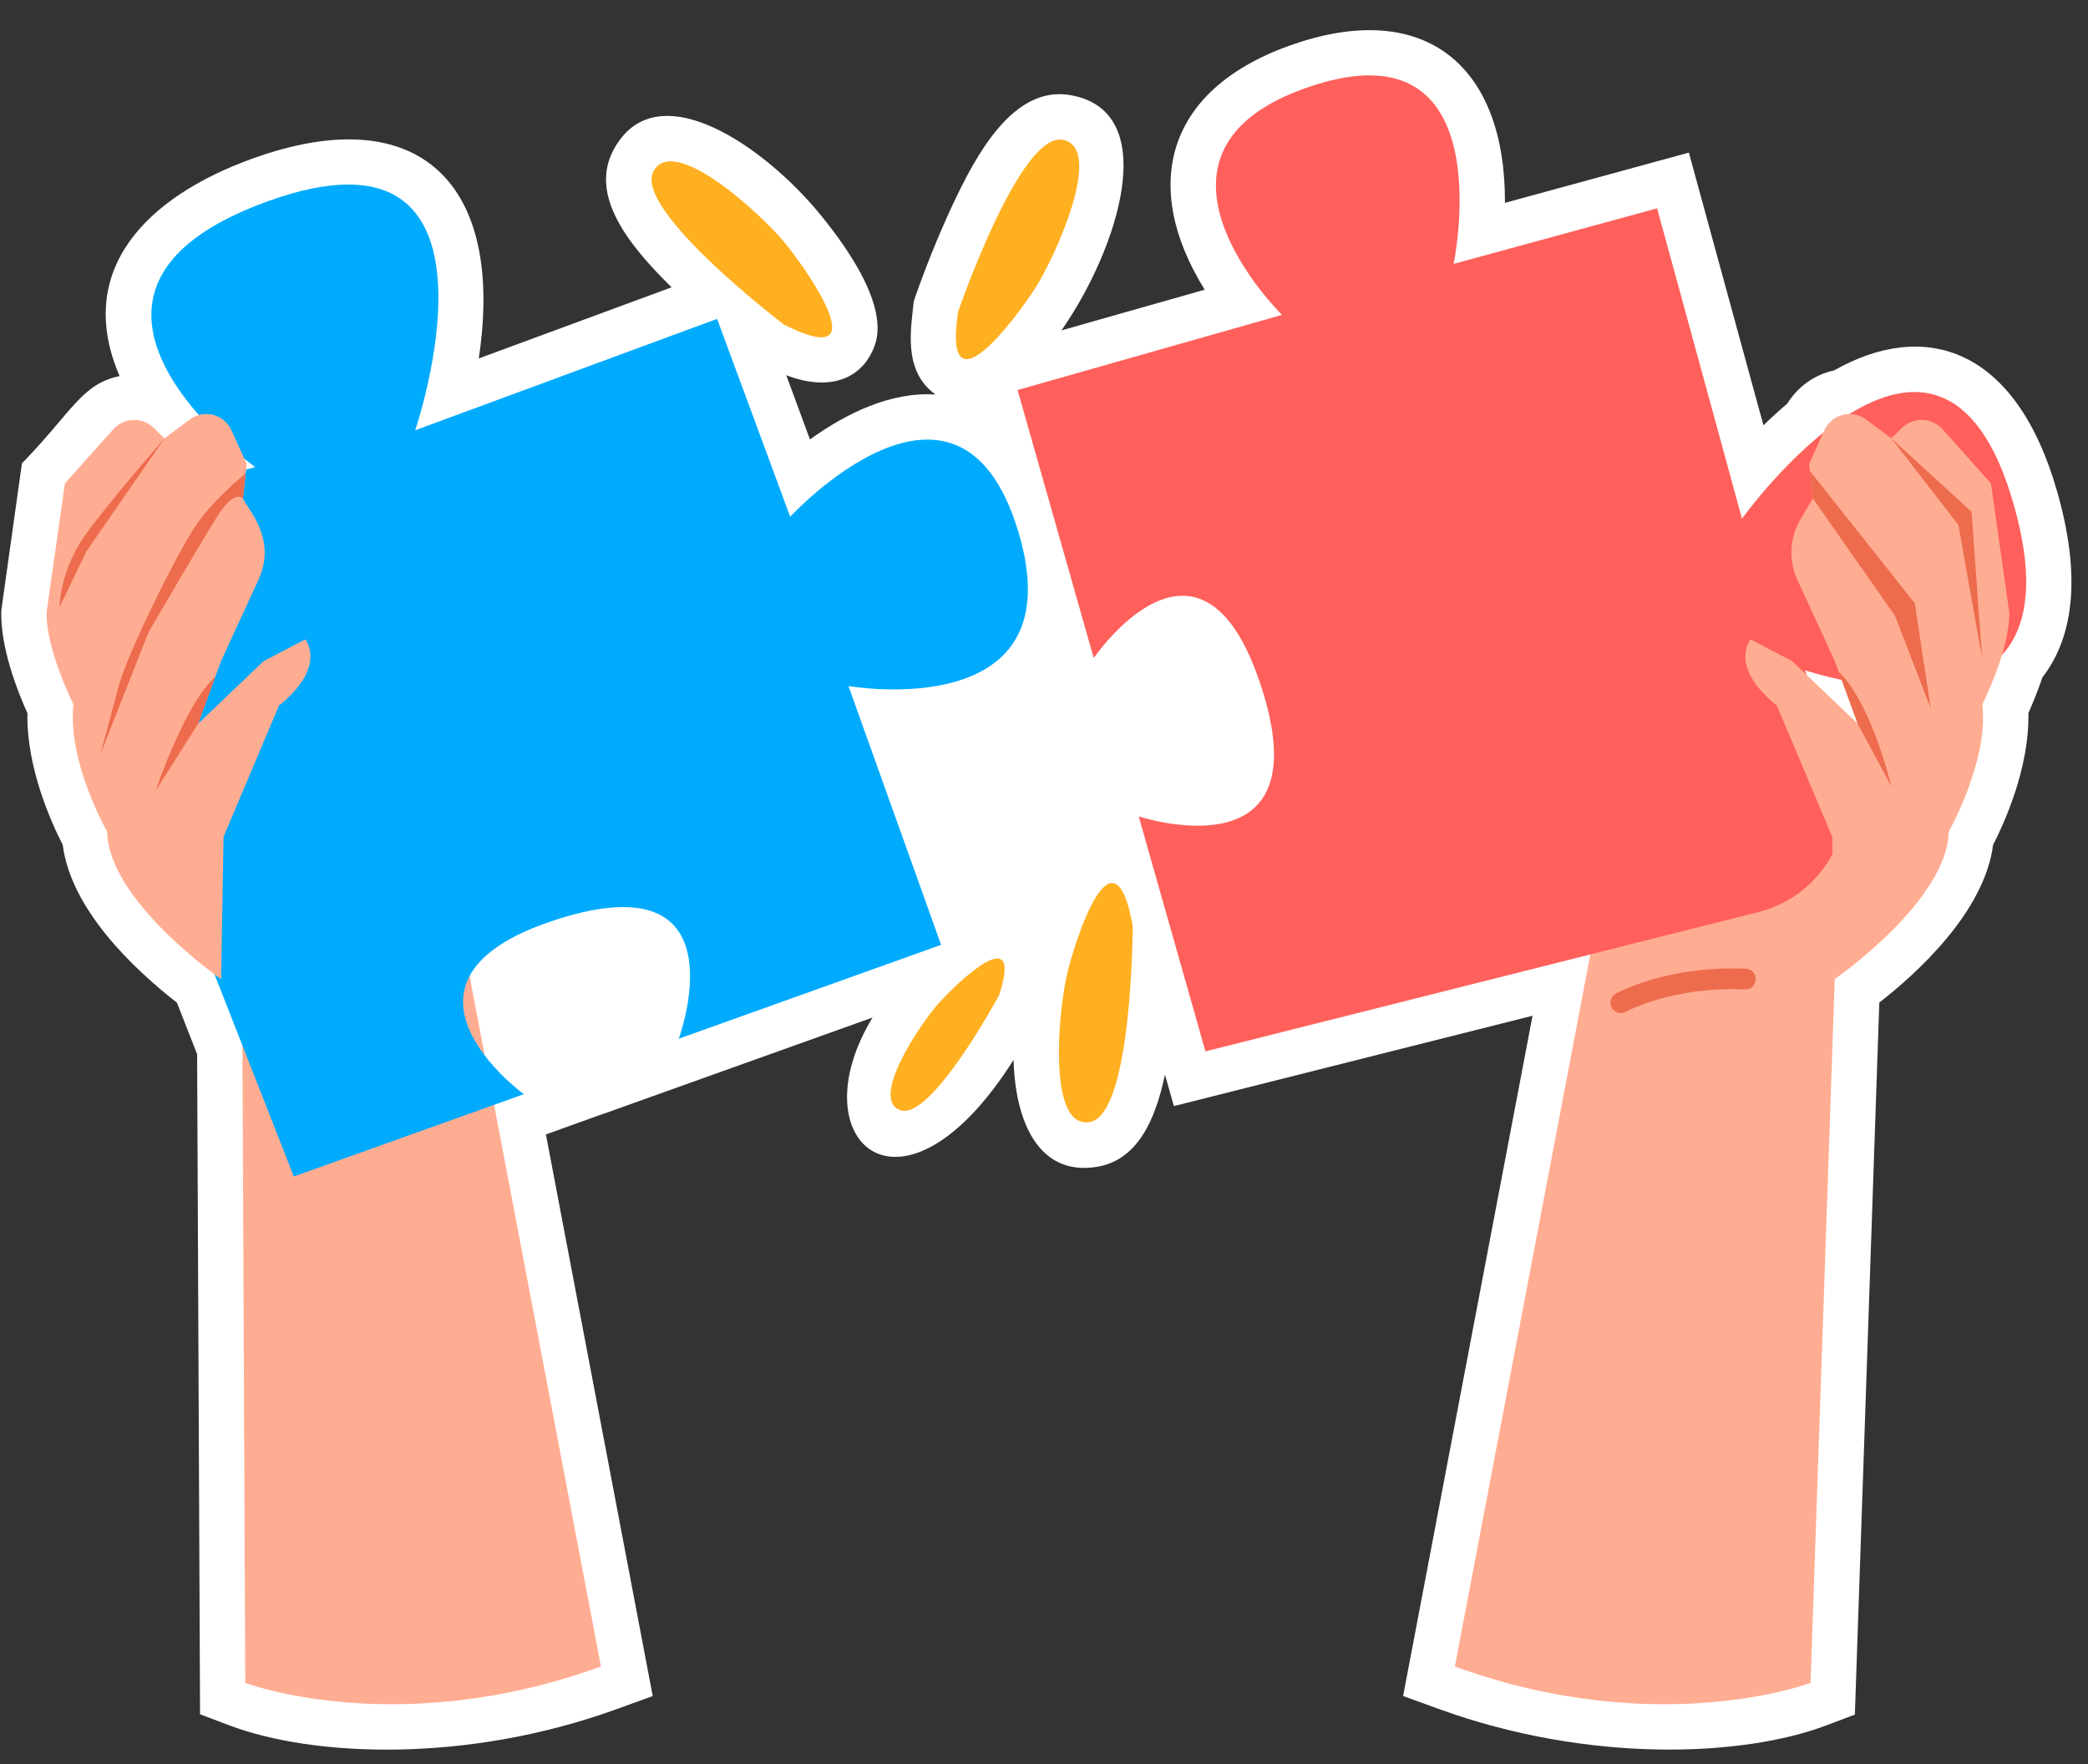 <?xml version="1.0" encoding="UTF-8"?><svg xmlns="http://www.w3.org/2000/svg" xmlns:xlink="http://www.w3.org/1999/xlink" height="426.1" preserveAspectRatio="xMidYMid meet" version="1.0" viewBox="5.7 41.1 504.3 426.1" width="504.3" zoomAndPan="magnify"><rect x="5.7" y="41.1" width="504.3" height="426.1" fill="#333333" stroke="none"/><g><g id="change1_1"><path d="M502.6,159.981c-10.066-35.434-32.313-41.659-53.891-29.436c-4.709,1.019-8.799,3.915-11.323,8.019 c-2.032,1.718-3.966,3.5-5.771,5.262L413.6,77.962l-44.417,12.13c0.139-33.009-19.09-49.038-50.532-38.488 c-31.873,10.686-37.389,34.739-21.985,59.463l-34.601,9.828c13.531-19.348,24.637-53.073,2.017-56.845 c-13.66-2.266-22.611,14.33-28.488,26.914c-3.441,7.449-6.506,15.066-9.184,22.823c-0.664,6.462-2.757,16.9,5.253,22.6 c-10.771-0.728-21.587,4.532-30.343,10.849l-5.719-15.51c10.813,4.1,17.793,0.51,20.716-5.643 c1.324-2.784,5.351-11.256-12.46-33.121c-13.636-16.708-39.868-34.833-50.025-15.575c-5.745,10.892,3.492,22.721,14.075,33.1 l-46.577,17.187c6.333-41.972-14.151-62.772-54.433-48.354C40.7,88.7,23.673,106.591,34.584,131.931 c-9.2,1.868-11.593,8.81-23.587,21.078c-1.006,7.176,2.587-18.442-4.985,35.542c-0.269,8.944,3.946,19.573,6.319,24.806 c-0.294,13.051,5.769,26.425,8.521,31.795c2,15.584,16.979,29.831,27.582,38.114L53.31,295.7l0.707,159.418l7.035,2.667 c20.015,7.586,57.032,9.328,93.523-3.885l8.774-3.177l-25.8-135.64l13.713-4.934l-0.013,0.033l65.189-23.328 c-18.173,29.877,7.113,52.864,34.067,10.211c0.353,14.517,5.842,28.211,20.166,25.834c9.644-1.601,14.048-11.074,16.388-22.271 l2.162,7.608l86.62-21.817l-31.259,164.3l8.774,3.177c35.951,13.019,73.1,11.627,93.524,3.884l6.812-2.582l5.906-171.969 c8.794-6.834,25.354-21.699,27.479-38.075c2.753-5.371,8.83-18.771,8.521-31.837c0.938-2.092,2.229-5.169,3.386-8.608 C506.907,194.459,508.129,179.43,502.6,159.981z" fill="#FFF"/></g><g id="change2_1"><path d="M64.934,447.543c0,0,36.652,13.9,85.914-3.941l-33.974-178.572L64.216,285.63L64.934,447.543z" fill="#FFAD92"/></g><g id="change3_1"><path d="M140.065,263.2c-45.583,14.655-7.857,42.166-7.857,42.166l-55.549,19.88L26.372,197.015 c-5.642-14.385,1.446-30.619,15.831-36.26c1.003-0.394,2.028-0.729,3.069-1.004l22.075-5.83c0,0-58.553-42.175,3.237-64.288 c61.774-22.107,35.4,55.379,35.4,55.379l72.911-26.9l17.653,47.788c0,0,40.541-44.029,55,3.28 c14.474,47.288-40.923,37.609-40.923,37.609L233,269.294l-63.365,22.677C169.635,291.971,185.658,248.52,140.065,263.2 L140.065,263.2z" fill="#00ABFE"/></g><g id="change2_2"><path d="M42.863,144.461l2.566,2.5l6.126-4.558c2.944-2.191,7.108-1.58,9.299,1.364 c0.282,0.379,0.523,0.788,0.719,1.218l3.709,8.162l-0.908,8.326c0.948,2.394,8.36,9.641,3.754,19.649l-9.075,19.72l-5.493,15.029 l15.8-15.087l10.044-5.251c0,0,5.5,6.419-6.347,16.011L59.689,243.21L59.1,277.566c0,0-27.186-18.82-27.514-35.572 c0,0-9.7-17.04-8.143-30.778c0,0-6.75-13.387-6.48-22.335l4.414-31.044l11.672-13.045c2.506-2.798,6.805-3.035,9.602-0.529 C42.723,144.328,42.794,144.394,42.863,144.461z" fill="#FFAD92"/></g><g id="change4_2"><path d="M45.429,146.965l-18.85,27.292l-6.529,13.536c0.403-6.18,2.497-12.129,6.052-17.2 C31.994,162.313,45.429,146.965,45.429,146.965z" fill="#ED6C4D"/></g><g id="change4_3"><path d="M64.374,161.477c0,0-1.963-2.349-6.1,4.18c-4.137,6.529-16.721,28.188-16.721,28.188l-11.629,29.461 c0,0,2.388-8.759,4.459-16.562c2.071-7.803,13.7-31.213,18.154-38.061s12.494-13.227,12.494-13.227L64.374,161.477z" fill="#ED6C4D"/></g><g id="change4_4"><path d="M53.56,215.871L43.3,232.065c0,0,6.95-20.865,14.384-27.474L53.56,215.871z" fill="#ED6C4D"/></g><g id="change2_3"><path d="M442.993,447.543c0,0-36.652,13.9-85.914-3.941l33.973-178.572l18.849-28.664l41.192-10.617l-2.256,51.818 L442.993,447.543z" fill="#FFAD92"/></g><g id="change5_1"><path d="M310.46,207.359c14.578,45.608-29.739,30.909-29.739,30.909l16.124,56.753l133.566-33.642 c14.982-3.773,24.069-18.979,20.296-33.961c-0.264-1.045-0.587-2.075-0.969-3.083l-8.092-21.351c0,0,68.358,23.119,50.424-40.01 c-17.931-63.114-65.639,3.4-65.639,3.4l-20.5-74.963l-49.145,13.422c0,0,12.25-58.584-34.649-42.845 c-46.889,15.719-6.805,55.162-6.805,55.162l-63.864,18.144l18.393,64.738C269.861,200.033,295.893,161.731,310.46,207.359z" fill="#FF605B"/></g><g id="change2_4"><path d="M465.064,144.461l-2.566,2.5l-6.126-4.558c-2.944-2.191-7.108-1.58-9.3,1.364 c-0.282,0.379-0.522,0.788-0.719,1.218l-3.709,8.162l0.907,8.326l-2.991,5.04c-2.639,4.449-2.924,9.91-0.762,14.609l9.074,19.72 l5.494,15.025l-15.807-15.087l-10.043-5.251c0,0-5.5,6.419,6.348,16.011l13.372,31.666l0.595,34.356 c0,0,27.186-18.82,27.513-35.572c0,0,9.7-17.04,8.145-30.778c0,0,6.75-13.387,6.479-22.335l-4.414-31.044l-11.672-13.045 c-2.505-2.798-6.804-3.035-9.602-0.53C465.207,144.324,465.135,144.392,465.064,144.461L465.064,144.461z" fill="#FFAD92"/></g><g fill="#ED6C4D" id="change4_1"><path d="M443.552,161.477l19.852,28.386l8.6,22.295l-3.822-25.34l-25.351-31.969L443.552,161.477z"/><path d="M462.498,146.965l16.193,20.922l5.732,32.168l-2.548-35.353L462.498,146.965z"/><path d="M454.367,215.871l8.131,15.185c0,0-4.68-19.993-12.716-27.726L454.367,215.871z"/><path d="M394.97,284.475c-0.667-1.206-0.233-2.725,0.971-3.396c0.506-0.28,12.6-6.868,31.415-6.009 c3.325,0.15,3.049,5.164-0.229,4.994c-17.321-0.787-28.648,5.326-28.761,5.388C397.158,286.119,395.638,285.682,394.97,284.475 L394.97,284.475z"/></g><g id="change6_1"><path d="M279.277,264.639c0,0-0.055,45.741-10.4,47.457c-10.346,1.715-7.5-27.289-5.422-35.877 S274.65,239.349,279.277,264.639z" fill="#FFB020"/></g><g id="change6_2"><path d="M247.037,281.391c0,0-16.375,30.394-23.867,27.836c-7.492-2.557,4.759-20.822,9.21-25.789 C236.831,278.471,252.994,262.925,247.037,281.391z" fill="#FFB020"/></g><g id="change6_3"><path d="M237.1,116.4c0,0,14.843-43.267,25.189-41.543c10.346,1.724-1.725,28.248-6.471,35.7 C251.072,118.009,233.3,141.822,237.1,116.4z" fill="#FFB020"/></g><g id="change6_4"><path d="M195.016,119.483c0,0-36.393-27.71-31.5-36.987c4.893-9.277,26.268,10.531,31.849,17.382 C200.946,106.729,217.953,131.1,195.016,119.483z" fill="#FFB020"/></g></g></svg>